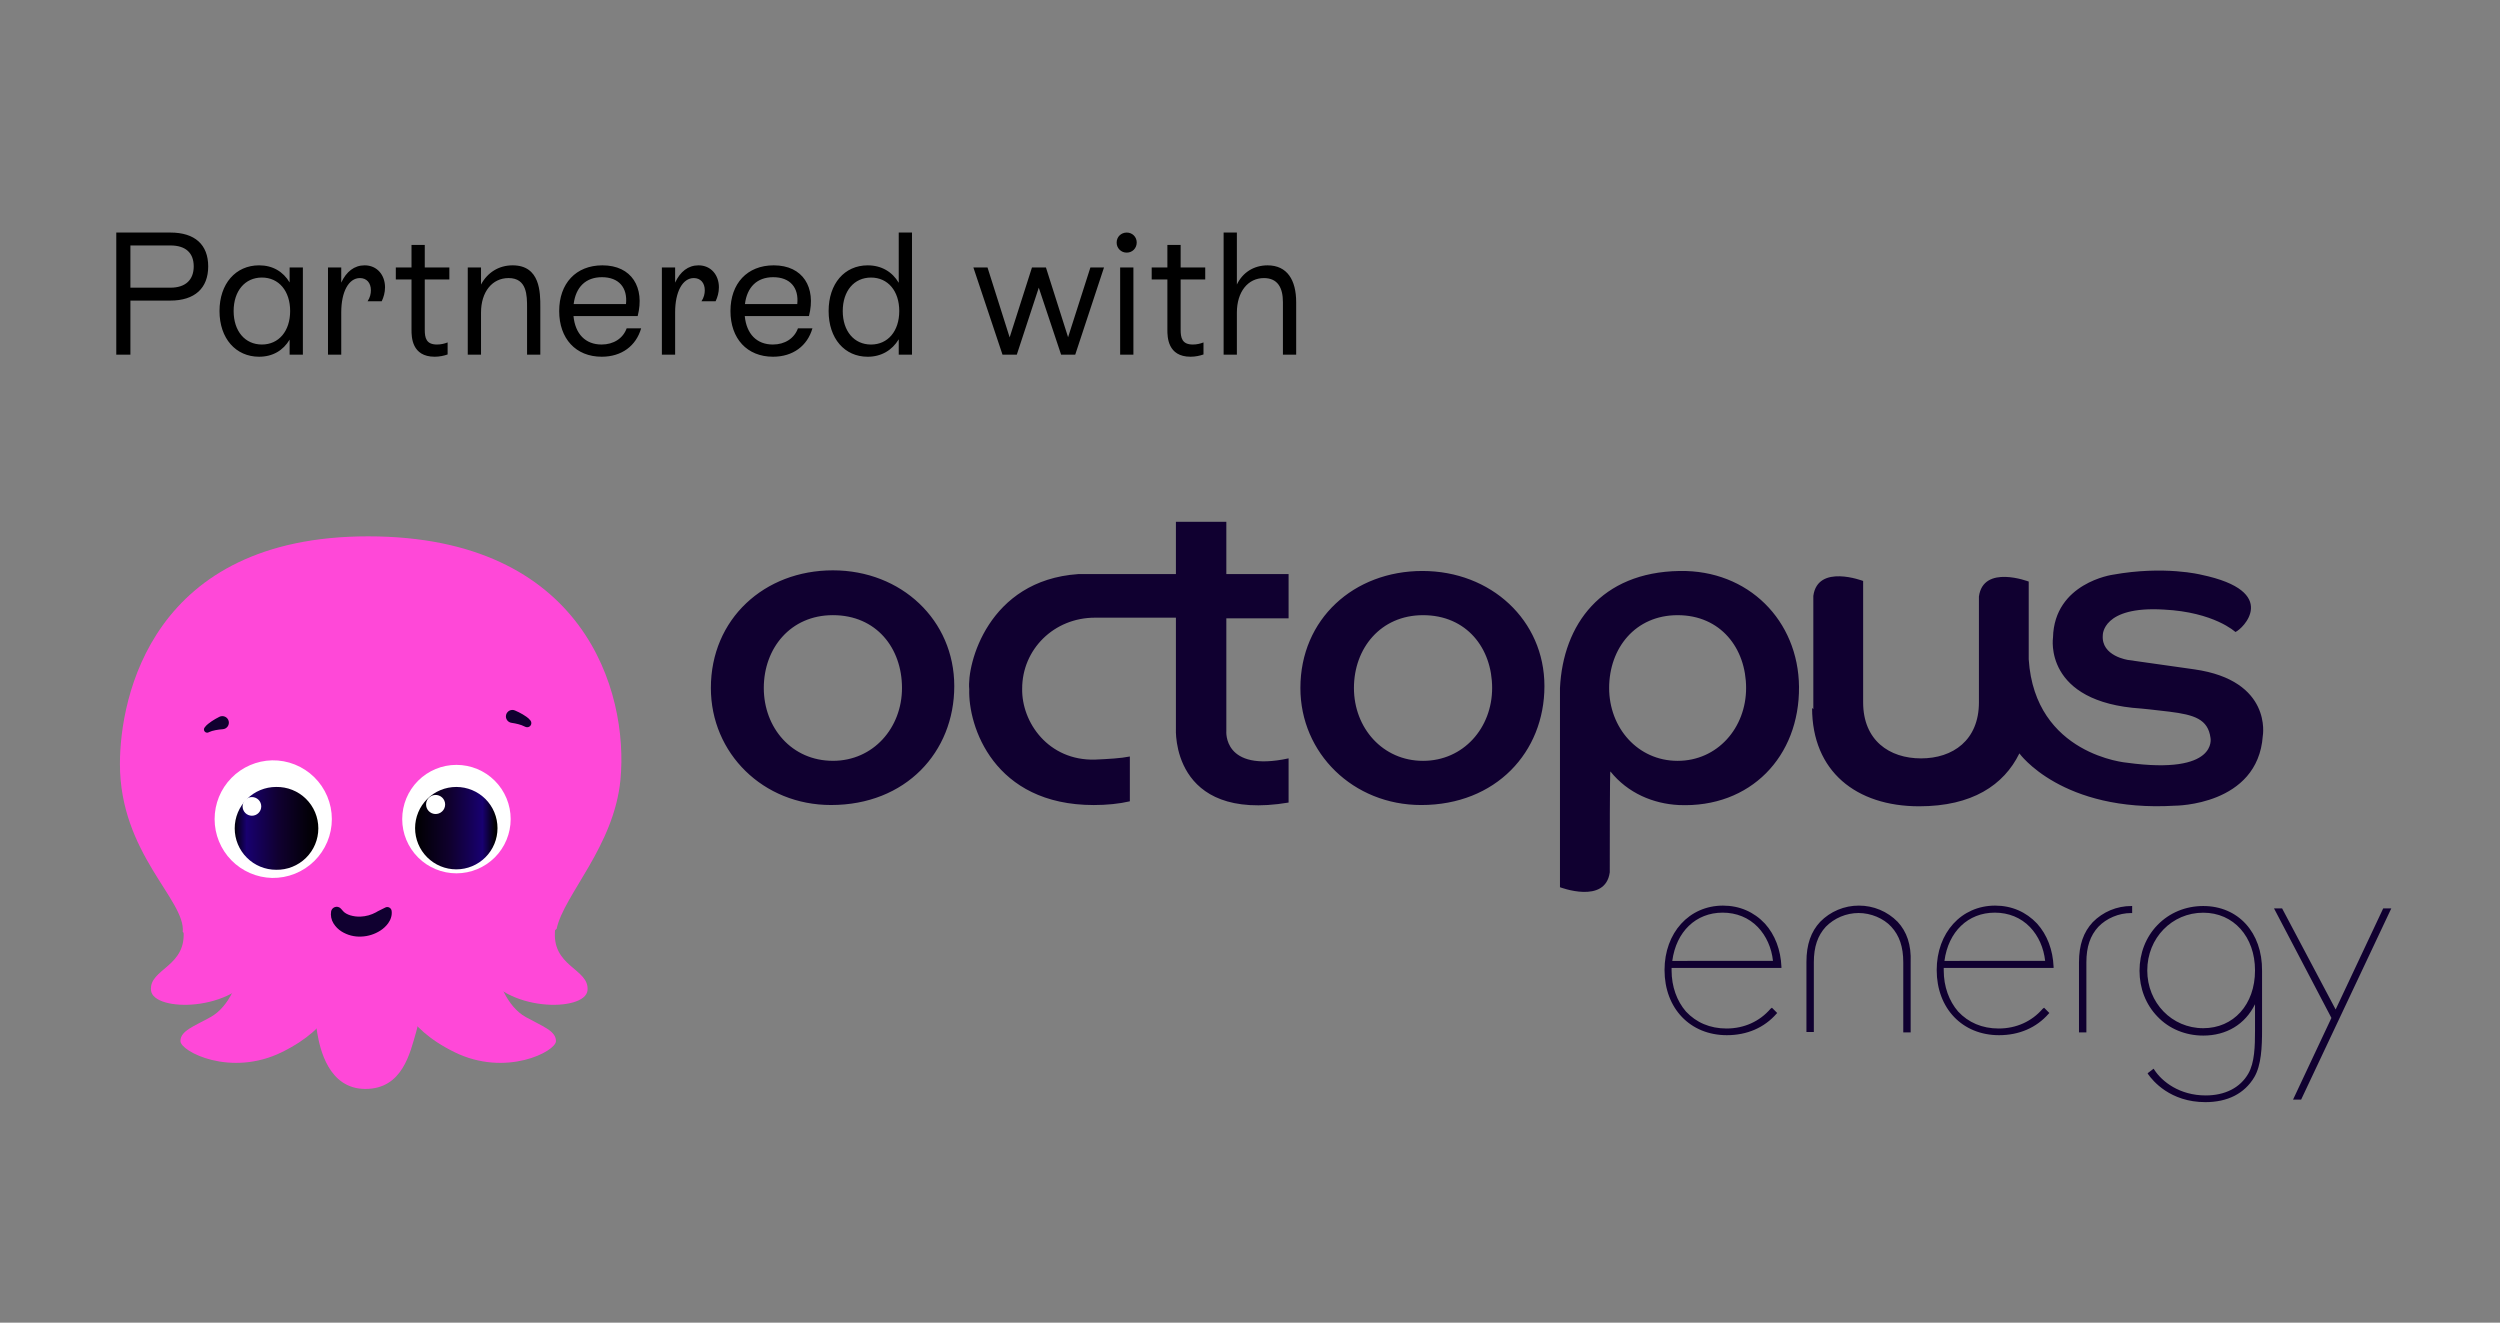 <svg width="172" height="91" viewBox="0 0 172 91" fill="none" xmlns="http://www.w3.org/2000/svg">
<rect x="0" y="0" width="172" height="91" fill="#808080" stroke="none"/>
<path d="M87.209 18.256C88.565 18.256 89.177 19.276 89.177 20.788V24.4H88.265V20.788C88.265 19.78 87.893 19.132 86.957 19.132C85.865 19.132 85.097 20.068 85.097 21.508V24.4H84.185V16H85.097V19.576C85.493 18.748 86.261 18.256 87.209 18.256ZM82.92 18.4V19.227H81.228V22.683C81.228 23.247 81.324 23.703 82.068 23.703C82.344 23.703 82.584 23.643 82.8 23.559V24.387C82.56 24.471 82.248 24.543 81.912 24.543C80.328 24.543 80.316 23.175 80.316 22.695V19.227H79.236V18.4H80.316V16.851H81.228V18.4H82.92ZM77.522 17.38C77.43 17.382 77.339 17.365 77.253 17.331C77.168 17.297 77.091 17.245 77.026 17.18C76.961 17.115 76.909 17.038 76.875 16.953C76.841 16.867 76.824 16.776 76.826 16.684C76.826 16.3 77.126 16 77.522 16C77.906 16 78.206 16.3 78.206 16.684C78.206 17.08 77.906 17.38 77.522 17.38ZM77.978 24.4H77.066V18.4H77.978V24.4ZM73.484 23.2L75.02 18.4H75.956L73.976 24.4H73.004L71.468 19.792L69.956 24.4H68.972L66.968 18.4H67.94L69.464 23.212L71 18.4H71.96L73.484 23.2ZM61.833 19.456V16H62.745V24.4H61.833V23.344C61.377 24.1 60.633 24.544 59.697 24.544C58.113 24.544 57.009 23.296 57.009 21.4C57.009 19.516 58.101 18.256 59.697 18.256C60.645 18.256 61.389 18.7 61.833 19.456ZM59.925 23.704C61.089 23.704 61.869 22.78 61.869 21.4C61.869 20.02 61.089 19.096 59.925 19.096C58.761 19.096 57.981 20.02 57.981 21.4C57.981 22.78 58.761 23.704 59.925 23.704ZM54.9 22.587H55.896C55.548 23.799 54.552 24.543 53.184 24.543C51.396 24.543 50.256 23.295 50.256 21.399C50.256 19.503 51.408 18.255 53.232 18.255C55.248 18.255 56.16 19.779 55.656 21.747H51.24C51.36 22.983 52.068 23.703 53.172 23.703C54 23.703 54.648 23.283 54.9 22.587ZM53.196 19.071C52.08 19.071 51.396 19.755 51.252 20.919H54.852C54.972 19.791 54.36 19.071 53.196 19.071ZM48.057 18.255C48.921 18.255 49.461 18.927 49.461 19.767C49.461 20.127 49.365 20.451 49.233 20.727H48.261C48.429 20.475 48.489 20.211 48.489 19.971C48.489 19.455 48.189 19.131 47.733 19.131C46.965 19.131 46.449 20.067 46.449 21.483V24.4H45.537V18.4H46.449V19.444C46.797 18.688 47.349 18.255 48.057 18.255ZM43.116 22.587H44.111C43.763 23.799 42.767 24.543 41.399 24.543C39.611 24.543 38.472 23.295 38.472 21.399C38.472 19.503 39.623 18.255 41.447 18.255C43.464 18.255 44.375 19.779 43.872 21.747H39.456C39.576 22.983 40.284 23.703 41.388 23.703C42.216 23.703 42.864 23.283 43.116 22.587ZM41.412 19.071C40.296 19.071 39.612 19.755 39.468 20.919H43.068C43.188 19.791 42.576 19.071 41.412 19.071ZM35.266 18.255C37.174 18.255 37.174 20.127 37.174 21.123V24.4H36.262V21.171C36.262 20.331 36.262 19.131 34.99 19.131C33.862 19.131 33.094 20.079 33.094 21.507V24.4H32.182V18.4H33.094V19.576C33.538 18.748 34.318 18.255 35.266 18.255ZM30.916 18.4V19.227H29.224V22.683C29.224 23.247 29.32 23.703 30.064 23.703C30.34 23.703 30.58 23.643 30.796 23.559V24.387C30.556 24.471 30.244 24.543 29.908 24.543C28.324 24.543 28.312 23.175 28.312 22.695V19.227H27.232V18.4H28.312V16.851H29.224V18.4H30.916ZM25.086 18.255C25.95 18.255 26.49 18.927 26.49 19.767C26.49 20.127 26.394 20.451 26.262 20.727H25.29C25.458 20.475 25.518 20.211 25.518 19.971C25.518 19.455 25.218 19.131 24.762 19.131C23.994 19.131 23.478 20.067 23.478 21.483V24.4H22.566V18.4H23.478V19.444C23.826 18.688 24.378 18.255 25.086 18.255ZM19.926 19.431V18.4H20.838V24.4H19.926V23.367C19.482 24.111 18.762 24.543 17.826 24.543C16.23 24.543 15.102 23.295 15.102 21.399C15.102 19.515 16.218 18.255 17.826 18.255C18.762 18.255 19.482 18.687 19.926 19.431ZM18.018 23.703C19.182 23.703 19.962 22.779 19.962 21.399C19.962 20.019 19.182 19.095 18.018 19.095C16.854 19.095 16.074 20.02 16.074 21.4C16.074 22.78 16.854 23.703 18.018 23.703ZM8 16H11.732C13.4 16 14.324 16.828 14.324 18.328C14.324 19.828 13.4 20.68 11.72 20.68H8.972V24.4H8V16ZM8.972 19.792H11.732C12.764 19.792 13.328 19.252 13.328 18.328C13.328 17.392 12.764 16.888 11.732 16.888H8.972V19.792Z" fill="black"/>
<path d="M34.093 66.145C34.141 67.421 34.896 69.265 36.172 69.973C37.322 70.613 38.25 70.918 38.25 71.627C38.25 72.336 34.802 74.132 31.259 72.383C27.716 70.635 27.385 68.461 27.149 67.563C31.023 65.248 34.093 66.145 34.093 66.145Z" fill="#FF48D8"/>
<path d="M38.295 63.907C38.791 61.567 42.256 58.224 42.689 53.628C43.255 47.603 40.208 36.9 25.328 36.9C10.448 36.9 8.251 47.953 8.251 52.565C8.251 58.732 12.786 61.922 12.573 64.119C16.258 67.026 30.218 70.428 38.295 63.907Z" fill="#FF48D8"/>
<path d="M16.571 66.145C16.524 67.421 15.768 69.265 14.492 69.973C13.342 70.613 12.414 70.918 12.414 71.627C12.414 72.336 15.862 74.132 19.405 72.383C22.948 70.635 23.279 68.461 23.515 67.563C19.641 65.248 16.571 66.145 16.571 66.145Z" fill="#FF48D8"/>
<path d="M29.342 67.016C29.342 67.016 29.059 69.518 28.634 70.987C28.209 72.456 27.688 74.919 25.138 74.919C22.588 74.919 22.008 72.109 21.832 71.096C21.642 70.008 21.359 66.744 21.359 66.744C21.359 66.744 25.28 63.207 29.342 67.016ZM38.201 63.882C37.871 66.528 40.563 66.622 40.421 68.135C40.28 69.647 34.658 69.647 33.147 66.67C31.635 63.693 38.201 63.882 38.201 63.882ZM12.609 63.882C12.939 66.528 10.247 66.622 10.389 68.135C10.531 69.647 16.152 69.647 17.664 66.67C19.175 63.693 12.609 63.882 12.609 63.882Z" fill="#FF48D8"/>
<path d="M18.721 60.402C19.258 60.41 19.791 60.312 20.289 60.112C20.787 59.913 21.241 59.616 21.623 59.24C22.005 58.863 22.309 58.414 22.517 57.919C22.724 57.424 22.831 56.893 22.831 56.356C22.831 55.82 22.724 55.288 22.517 54.793C22.309 54.298 22.005 53.849 21.623 53.473C21.241 53.096 20.787 52.8 20.289 52.6C19.791 52.401 19.258 52.302 18.721 52.311C17.664 52.334 16.658 52.771 15.918 53.527C15.179 54.283 14.765 55.298 14.765 56.356C14.765 57.413 15.179 58.429 15.918 59.185C16.658 59.941 17.664 60.378 18.721 60.402Z" fill="white"/>
<path d="M18.998 59.841C19.377 59.848 19.753 59.779 20.105 59.639C20.457 59.499 20.777 59.291 21.048 59.025C21.318 58.76 21.533 58.444 21.679 58.094C21.826 57.745 21.901 57.37 21.901 56.991C21.901 56.613 21.826 56.238 21.679 55.888C21.533 55.539 21.318 55.223 21.048 54.957C20.777 54.692 20.457 54.483 20.105 54.343C19.753 54.203 19.377 54.135 18.998 54.142C18.242 54.142 17.517 54.442 16.983 54.977C16.448 55.511 16.148 56.236 16.148 56.992C16.148 57.748 16.448 58.473 16.983 59.007C17.517 59.542 18.242 59.841 18.998 59.841Z" fill="url(#paint0_linear_19_102)"/>
<path d="M17.332 56.122C17.416 56.122 17.5 56.105 17.578 56.073C17.656 56.041 17.726 55.993 17.786 55.934C17.846 55.874 17.893 55.803 17.925 55.725C17.957 55.648 17.974 55.564 17.974 55.48C17.974 55.395 17.957 55.312 17.925 55.234C17.893 55.156 17.846 55.086 17.786 55.026C17.726 54.966 17.656 54.919 17.578 54.887C17.5 54.854 17.416 54.838 17.332 54.838C17.162 54.838 16.998 54.905 16.878 55.026C16.758 55.146 16.69 55.309 16.69 55.48C16.69 55.65 16.758 55.813 16.878 55.934C16.998 56.054 17.162 56.122 17.332 56.122ZM31.404 60.085C32.394 60.084 33.342 59.691 34.042 58.991C34.741 58.291 35.134 57.342 35.134 56.353C35.134 55.363 34.74 54.414 34.041 53.715C33.341 53.015 32.392 52.623 31.402 52.623C30.413 52.623 29.464 53.016 28.764 53.716C28.065 54.416 27.672 55.365 27.672 56.355C27.672 57.344 28.066 58.293 28.765 58.993C29.465 59.692 30.415 60.085 31.404 60.085Z" fill="white"/>
<path d="M31.394 59.812C32.146 59.812 32.867 59.513 33.398 58.981C33.93 58.449 34.229 57.728 34.228 56.976C34.228 56.224 33.93 55.503 33.398 54.972C32.866 54.44 32.145 54.142 31.393 54.142C30.641 54.142 29.92 54.441 29.388 54.972C28.857 55.504 28.558 56.225 28.558 56.977C28.558 57.729 28.857 58.45 29.388 58.981C29.92 59.513 30.642 59.812 31.394 59.812Z" fill="url(#paint1_linear_19_102)"/>
<path d="M29.934 56.003C30.023 56.008 30.112 55.995 30.196 55.964C30.28 55.933 30.356 55.886 30.421 55.824C30.486 55.763 30.538 55.689 30.573 55.607C30.608 55.525 30.626 55.437 30.626 55.348C30.626 55.259 30.608 55.17 30.573 55.089C30.538 55.007 30.486 54.933 30.421 54.871C30.356 54.81 30.28 54.763 30.196 54.732C30.112 54.701 30.023 54.688 29.934 54.693C29.767 54.702 29.609 54.775 29.494 54.897C29.378 55.019 29.314 55.18 29.314 55.348C29.314 55.516 29.378 55.677 29.494 55.799C29.609 55.921 29.767 55.994 29.934 56.003Z" fill="white"/>
<path d="M35.434 48.883C35.616 48.96 35.793 49.049 35.964 49.149C36.054 49.199 36.14 49.256 36.224 49.317C36.327 49.387 36.419 49.474 36.497 49.573C36.536 49.623 36.557 49.685 36.557 49.749C36.557 49.813 36.536 49.875 36.497 49.925C36.457 49.975 36.402 50.011 36.34 50.026C36.279 50.042 36.213 50.036 36.155 50.01L36.043 49.961C36.021 49.951 35.957 49.919 35.891 49.895C35.819 49.868 35.745 49.845 35.671 49.826C35.513 49.785 35.353 49.752 35.192 49.73C35.13 49.721 35.069 49.7 35.016 49.667C34.962 49.633 34.916 49.589 34.881 49.536C34.846 49.484 34.823 49.425 34.812 49.362C34.802 49.3 34.805 49.236 34.821 49.175C34.837 49.114 34.866 49.058 34.906 49.009C34.945 48.96 34.995 48.92 35.051 48.891C35.108 48.863 35.169 48.847 35.233 48.844C35.296 48.842 35.358 48.852 35.417 48.876L35.434 48.883ZM15.321 50.17C15.156 50.181 14.992 50.203 14.829 50.234C14.747 50.249 14.669 50.268 14.596 50.289C14.534 50.306 14.474 50.329 14.416 50.355L14.348 50.387C14.304 50.408 14.254 50.414 14.206 50.404C14.158 50.394 14.115 50.368 14.083 50.33C14.052 50.293 14.034 50.246 14.031 50.197C14.029 50.148 14.044 50.1 14.072 50.06C14.141 49.963 14.223 49.877 14.317 49.804C14.397 49.739 14.479 49.678 14.565 49.622C14.73 49.512 14.902 49.413 15.08 49.324L15.105 49.311C15.165 49.283 15.231 49.268 15.297 49.269C15.364 49.269 15.429 49.284 15.489 49.312C15.549 49.341 15.602 49.382 15.645 49.434C15.687 49.485 15.717 49.545 15.733 49.61C15.749 49.674 15.751 49.741 15.738 49.806C15.725 49.872 15.698 49.933 15.659 49.987C15.62 50.04 15.569 50.084 15.511 50.116C15.452 50.148 15.387 50.166 15.321 50.17ZM23.618 62.7C23.675 62.761 23.742 62.813 23.816 62.853C23.905 62.903 23.998 62.943 24.094 62.973C24.324 63.043 24.566 63.073 24.807 63.063C25.178 63.047 25.541 62.946 25.867 62.769L25.973 62.706L26.055 62.664L26.513 62.436C26.584 62.401 26.666 62.395 26.742 62.42C26.795 62.438 26.842 62.47 26.878 62.513C26.913 62.556 26.936 62.608 26.944 62.664C26.966 62.824 26.95 62.986 26.899 63.139C26.889 63.175 26.876 63.211 26.861 63.246L26.814 63.343C26.782 63.404 26.746 63.464 26.706 63.52C26.559 63.721 26.376 63.893 26.166 64.026C25.776 64.276 25.326 64.418 24.863 64.436C24.383 64.463 23.907 64.34 23.499 64.086C23.276 63.946 23.087 63.757 22.948 63.534C22.792 63.285 22.733 62.988 22.781 62.699C22.792 62.646 22.814 62.596 22.846 62.552C22.877 62.508 22.917 62.471 22.964 62.443C23.01 62.415 23.062 62.397 23.116 62.39C23.169 62.383 23.224 62.388 23.276 62.403C23.346 62.423 23.408 62.463 23.456 62.517L23.618 62.7ZM65.654 47.205C65.654 51.745 62.314 55.385 57.174 55.385C52.506 55.385 48.908 51.831 48.908 47.333C48.908 42.58 52.591 39.239 57.303 39.239C62.013 39.239 65.654 42.665 65.654 47.205ZM57.302 52.345C60.086 52.345 62.057 50.075 62.057 47.333C62.057 44.593 60.3 42.323 57.302 42.323C54.39 42.323 52.549 44.593 52.549 47.333C52.549 50.075 54.476 52.344 57.303 52.344L57.302 52.345ZM106.257 47.206C106.257 51.746 102.916 55.386 97.777 55.386C93.108 55.386 89.467 51.832 89.467 47.335C89.467 42.581 93.151 39.283 97.862 39.283C102.573 39.283 106.257 42.666 106.257 47.206ZM97.905 52.346C100.689 52.346 102.659 50.076 102.659 47.335C102.659 44.594 100.903 42.324 97.905 42.324C94.993 42.324 93.151 44.594 93.151 47.334C93.151 50.076 95.121 52.346 97.905 52.346ZM124.757 48.793V40.998C125.057 38.771 128.184 39.97 128.184 39.97V48.322C128.184 50.935 129.982 52.177 132.167 52.177C134.351 52.177 136.15 50.935 136.15 48.322V41.04C136.45 38.813 139.576 40.012 139.576 40.012V45.366C140.004 51.961 146.343 52.476 146.343 52.476C152.639 53.332 152.082 50.762 152.082 50.762C151.911 49.477 150.969 49.178 149.255 48.963C148.228 48.835 147.328 48.749 147.328 48.749C140.561 48.321 141.246 43.867 141.246 43.867C141.332 40.097 145.358 39.541 145.358 39.541C148.913 38.899 151.44 39.541 151.44 39.541C156.965 40.697 154.266 43.31 153.795 43.481C153.795 43.481 152.339 42.111 148.87 41.939C144.63 41.682 144.673 43.695 144.673 43.695C144.544 45.152 146.429 45.408 146.429 45.408L150.969 46.051C156.365 46.821 155.68 50.634 155.68 50.634C155.337 55.431 149.641 55.431 149.641 55.431C141.846 55.901 138.934 51.833 138.934 51.833C137.863 54.017 135.679 55.473 132.038 55.473C127.713 55.473 124.672 53.075 124.672 48.706M74.178 39.498C67.968 39.926 66.513 45.708 66.684 47.421C66.598 49.948 68.354 55.387 75.25 55.387C76.149 55.387 77.006 55.301 77.734 55.13V52.047C77.091 52.175 76.278 52.217 75.335 52.261C72.123 52.346 70.281 49.691 70.325 47.378C70.325 44.68 72.508 42.496 75.335 42.496H80.903V50.119C80.903 50.119 80.517 56.586 88.655 55.216V52.175C84.115 53.16 84.372 50.291 84.372 50.291V42.539H88.655V39.498H84.372V35.9H80.903V39.498H74.179H74.178ZM110.752 60.013C110.452 62.24 107.326 61.041 107.326 61.041V47.335C107.54 42.967 110.153 39.369 115.549 39.283C120.303 39.198 123.729 42.71 123.772 47.25C123.815 52.046 120.432 55.601 115.506 55.387C113.75 55.301 111.994 54.573 110.795 53.074C110.752 53.032 110.752 58.428 110.752 60.013ZM115.421 52.346C118.162 52.346 120.132 50.076 120.132 47.336C120.132 44.594 118.376 42.324 115.421 42.324C112.508 42.324 110.709 44.594 110.709 47.335C110.709 50.076 112.68 52.346 115.421 52.346ZM121.812 69.404C121.061 70.276 119.995 70.761 118.784 70.761C117.645 70.761 116.701 70.349 115.998 69.598C115.368 68.871 115.005 67.878 115.005 66.764V66.594H122.563V66.521C122.514 65.358 122.127 64.317 121.424 63.541C120.673 62.742 119.68 62.306 118.542 62.306C116.216 62.306 114.52 64.172 114.52 66.739C114.52 69.379 116.289 71.221 118.808 71.221C120.189 71.221 121.376 70.712 122.224 69.743L122.272 69.695L121.909 69.331L121.812 69.404ZM115.053 66.11C115.32 64.099 116.676 62.79 118.517 62.79C119.462 62.79 120.31 63.13 120.94 63.784C121.521 64.39 121.885 65.214 121.981 66.109L115.053 66.11ZM130.557 63.42C130.21 63.066 129.795 62.785 129.337 62.593C128.879 62.402 128.388 62.304 127.892 62.306C127.396 62.304 126.905 62.402 126.447 62.594C125.99 62.785 125.575 63.067 125.228 63.421C124.598 64.099 124.283 64.971 124.283 66.182V71.002H124.792V66.206C124.792 65.14 125.058 64.366 125.615 63.76C125.91 63.462 126.261 63.225 126.647 63.063C127.034 62.901 127.449 62.817 127.868 62.815C128.716 62.815 129.588 63.178 130.121 63.76C130.678 64.365 130.945 65.14 130.945 66.206V71.027H131.453V66.207C131.502 64.995 131.187 64.098 130.557 63.42ZM146.643 62.334C146.147 62.332 145.656 62.43 145.198 62.621C144.741 62.813 144.326 63.094 143.979 63.448C143.349 64.126 143.034 64.998 143.034 66.209V71.03H143.543V66.21C143.543 65.144 143.809 64.368 144.366 63.763C144.923 63.182 145.771 62.818 146.619 62.818H146.692V62.334H146.643ZM140.537 69.404C139.786 70.276 138.72 70.761 137.508 70.761C136.37 70.761 135.425 70.349 134.723 69.598C134.093 68.871 133.729 67.878 133.729 66.764V66.594H141.287V66.521C141.239 65.358 140.851 64.317 140.149 63.541C139.398 62.742 138.405 62.306 137.266 62.306C134.941 62.306 133.245 64.172 133.245 66.739C133.245 69.379 135.013 71.221 137.533 71.221C138.913 71.221 140.1 70.712 140.948 69.743L140.997 69.695L140.633 69.331L140.537 69.404ZM133.778 66.11C134.044 64.099 135.401 62.79 137.242 62.79C138.187 62.79 139.035 63.13 139.664 63.784C140.246 64.39 140.609 65.214 140.706 66.109L133.778 66.11ZM163.963 62.5L160.692 69.452L157.01 62.5H156.453L160.402 70.033L157.761 75.653H158.318L164.52 62.5H163.963ZM151.584 62.334C150.372 62.334 149.258 62.794 148.434 63.642C147.635 64.465 147.199 65.58 147.199 66.791C147.199 68.002 147.635 69.117 148.434 69.941C149.234 70.788 150.372 71.248 151.584 71.248C153.182 71.248 154.466 70.473 155.145 69.092V70.933C155.145 71.951 155.12 73.113 154.684 73.864C154.127 74.834 153.086 75.366 151.753 75.366C149.961 75.366 148.749 74.422 148.216 73.598L148.168 73.525L147.756 73.84L147.78 73.889C148.095 74.349 149.307 75.827 151.729 75.827C153.255 75.827 154.418 75.245 155.096 74.107C155.581 73.283 155.629 72.023 155.629 70.885V66.79C155.653 64.15 153.982 62.334 151.584 62.334ZM155.145 66.767C155.145 69.117 153.667 70.74 151.584 70.74C149.428 70.74 147.732 68.995 147.732 66.767C147.732 64.538 149.428 62.794 151.584 62.794C153.667 62.794 155.145 64.441 155.145 66.767Z" fill="#100030"/>
<defs>
<linearGradient id="paint0_linear_19_102" x1="21.693" y1="56.991" x2="16.067" y2="56.991" gradientUnits="userSpaceOnUse">
<stop/>
<stop offset="0.448" stop-color="#100030"/>
<stop offset="0.84" stop-color="#180070"/>
<stop offset="1"/>
</linearGradient>
<linearGradient id="paint1_linear_19_102" x1="28.575" y1="56.977" x2="34.082" y2="56.977" gradientUnits="userSpaceOnUse">
<stop/>
<stop offset="0.448" stop-color="#100030"/>
<stop offset="0.84" stop-color="#180070"/>
<stop offset="1"/>
</linearGradient>
</defs>
</svg>
